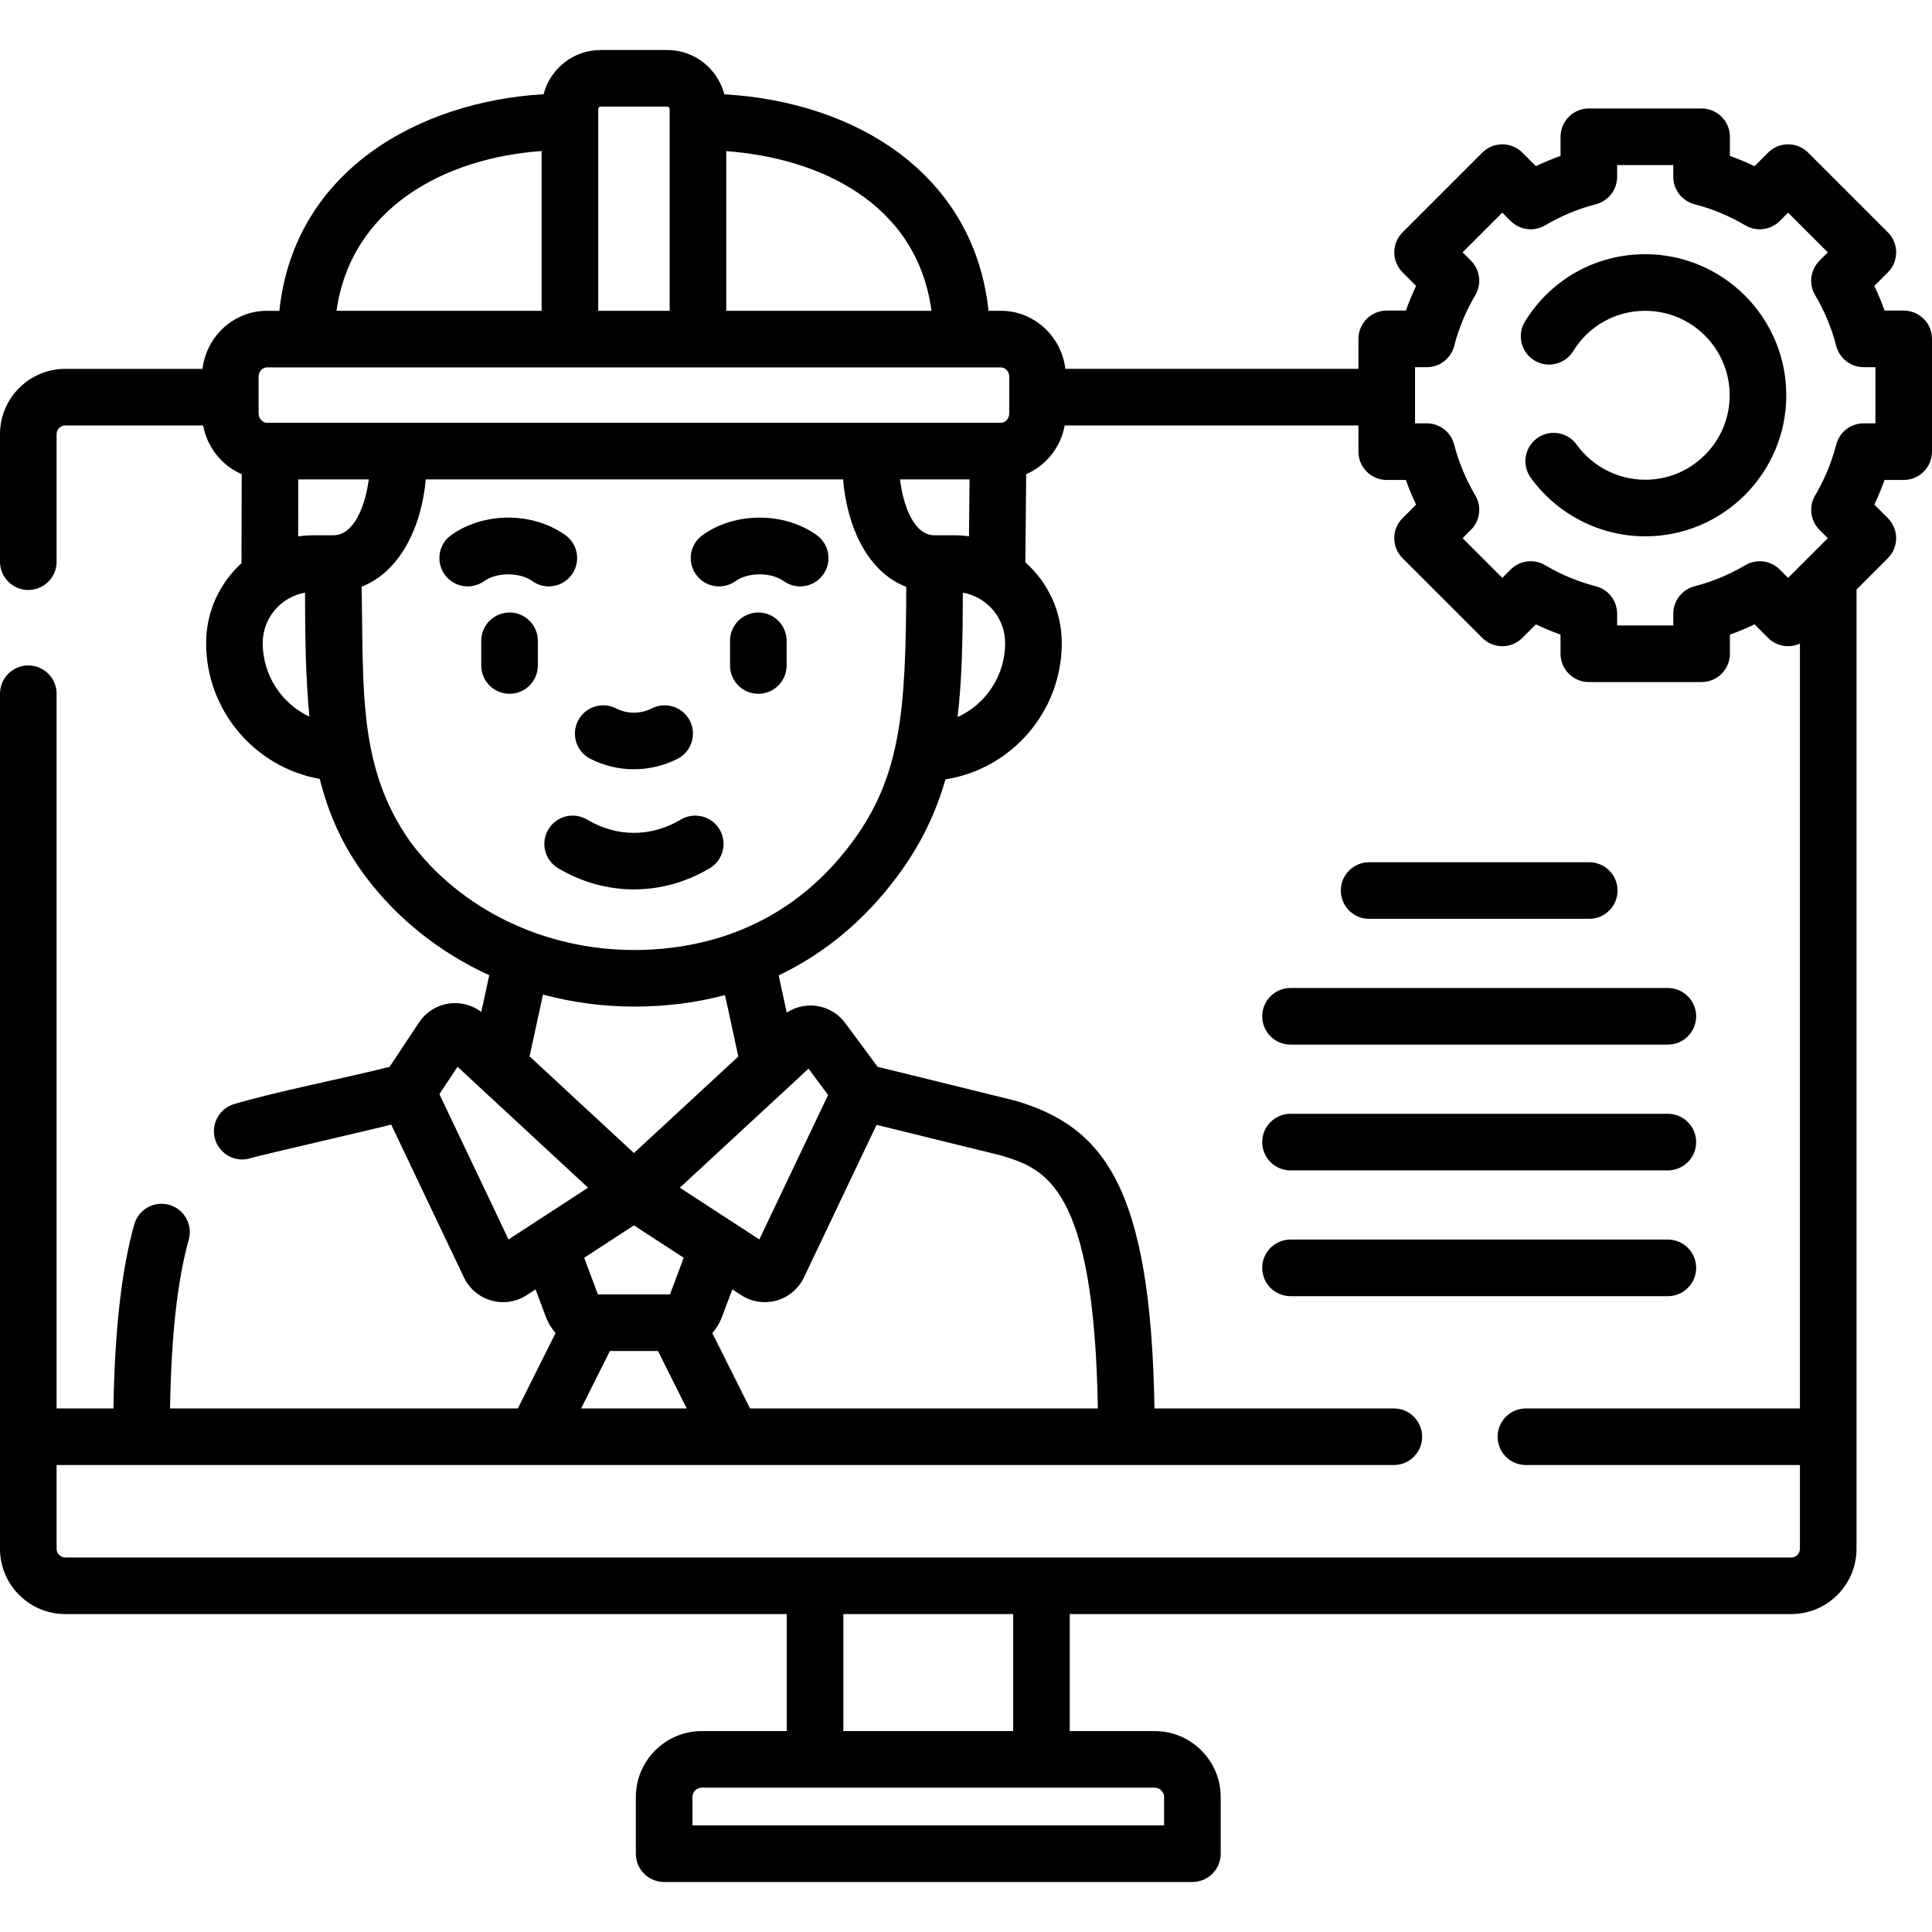 <svg xmlns="http://www.w3.org/2000/svg" id="Capa_1" height="512" viewBox="0 0 512 512" width="512"><g><path d="m200.965 162.322c-4.142 0-7.5 3.357-7.5 7.5v6.541c0 4.143 3.358 7.5 7.5 7.5s7.5-3.357 7.5-7.5v-6.541c0-4.142-3.358-7.5-7.5-7.5z"></path><path d="m135.035 162.322c-4.142 0-7.5 3.357-7.5 7.5v6.541c0 4.143 3.358 7.5 7.5 7.5s7.5-3.357 7.5-7.5v-6.541c0-4.142-3.358-7.5-7.5-7.5z"></path><path d="m141.083 154.001c1.322.945 2.846 1.4 4.356 1.4 2.338 0 4.643-1.091 6.107-3.139 2.41-3.369 1.631-8.054-1.738-10.463-8.616-6.162-21.61-6.162-30.227 0-3.369 2.409-4.147 7.094-1.738 10.463 2.41 3.37 7.094 4.148 10.463 1.738 3.344-2.39 9.434-2.39 12.777.001z"></path><path d="m194.917 154.001c3.343-2.391 9.433-2.391 12.775 0 1.322.945 2.846 1.4 4.356 1.4 2.338-.001 4.643-1.091 6.107-3.139 2.41-3.369 1.631-8.054-1.738-10.463-8.616-6.162-21.61-6.162-30.227 0-3.369 2.409-4.147 7.094-1.738 10.463 2.411 3.371 7.096 4.149 10.465 1.739z"></path><path d="m156.458 201.098c3.614 1.841 7.578 2.762 11.542 2.762s7.929-.921 11.542-2.762c3.691-1.88 5.159-6.396 3.279-10.087-1.881-3.691-6.398-5.16-10.087-3.278-2.964 1.51-6.504 1.51-9.468 0-3.69-1.882-8.207-.413-10.087 3.278-1.88 3.69-.412 8.207 3.279 10.087z"></path><path d="m190.693 219.811c-2.117-3.56-6.719-4.729-10.28-2.612-7.888 4.691-16.938 4.691-24.825 0-3.561-2.117-8.162-.946-10.28 2.612-2.117 3.561-.948 8.163 2.612 10.28 6.287 3.739 13.184 5.608 20.081 5.608s13.793-1.869 20.081-5.608c3.559-2.117 4.728-6.72 2.611-10.28z"></path><path d="m504.5 82.308h-5.072c-.788-2.219-1.694-4.399-2.716-6.532l3.594-3.593c1.407-1.407 2.197-3.314 2.197-5.304s-.79-3.896-2.197-5.304l-21.131-21.131c-2.929-2.928-7.677-2.928-10.606 0l-3.593 3.594c-2.133-1.022-4.314-1.929-6.533-2.716v-5.072c0-4.143-3.358-7.5-7.5-7.5h-29.884c-4.142 0-7.5 3.357-7.5 7.5v5.072c-2.219.787-4.399 1.693-6.533 2.716l-3.593-3.594c-2.929-2.928-7.678-2.928-10.606 0l-21.131 21.131c-1.407 1.407-2.197 3.314-2.197 5.304s.79 3.896 2.197 5.304l3.594 3.593c-1.022 2.133-1.928 4.313-2.716 6.532h-5.074c-4.142 0-7.5 3.357-7.5 7.5v7.942h-77.672c-1.034-8.653-8.294-15.383-17.085-15.383h-3.276c-1.808-17.139-9.912-31.481-23.709-41.793-12.204-9.12-28.468-14.553-46.307-15.584-1.74-6.74-7.854-11.74-15.13-11.74h-17.643c-7.269 0-13.377 4.99-15.125 11.719-32.813 1.909-66.082 20.106-70.017 57.398h-3.281c-8.791 0-16.052 6.73-17.085 15.383h-36.373c-9.538 0-17.297 7.76-17.297 17.297v33.804c0 4.143 3.358 7.5 7.5 7.5s7.5-3.357 7.5-7.5v-33.804c0-1.267 1.03-2.297 2.297-2.297h36.539c1.069 5.828 4.978 10.654 10.218 12.911l-.059 23.606c-5.753 5.231-9.372 12.778-9.372 21.157 0 17.983 13.025 32.965 30.114 35.994 2.322 9.273 6.02 17.634 11.916 25.569 8.509 11.453 19.932 20.474 33 26.456l-2.106 9.733c-2.36-1.794-5.326-2.616-8.3-2.261-3.35.399-6.341 2.241-8.206 5.053l-7.798 11.754c-10.227 2.615-31.937 6.973-41.603 10.001-3.895 1.412-5.907 5.713-4.496 9.607 1.105 3.05 3.984 4.946 7.052 4.946.848 0 1.711-.145 2.555-.45 2.447-.731 34.924-8.193 36.92-8.802l19.281 40.514c1.423 2.989 4.066 5.219 7.252 6.117 1.024.288 2.072.431 3.115.431 2.201 0 4.38-.634 6.261-1.858l2.353-1.531 2.74 7.321c.596 1.593 1.478 3.025 2.565 4.261l-9.994 19.97h-92.182c.32-19.263 1.948-33.946 4.959-44.711 1.116-3.989-1.213-8.127-5.202-9.243-3.99-1.118-8.127 1.213-9.243 5.202-3.368 12.04-5.178 28.049-5.514 48.752h-15.062v-189.398c0-4.143-3.358-7.5-7.5-7.5s-7.5 3.357-7.5 7.5v226.603c0 9.537 7.759 17.297 17.297 17.297h191.203v31h-22.5c-9.649 0-17.5 7.851-17.5 17.5v15c0 4.143 3.358 7.5 7.5 7.5h140c4.142 0 7.5-3.357 7.5-7.5v-15c0-9.649-7.851-17.5-17.5-17.5h-22.5v-31h191.203c9.538 0 17.297-7.76 17.297-17.297v-254.224l8.306-8.305c1.407-1.407 2.197-3.314 2.197-5.304s-.79-3.896-2.197-5.304l-3.594-3.593c1.022-2.133 1.928-4.313 2.716-6.532h5.072c4.142 0 7.5-3.357 7.5-7.5v-29.884c0-4.143-3.358-7.5-7.5-7.5zm-249.33 74.761c6.354 1.104 11.207 6.665 11.207 13.356 0 8.712-5.184 16.216-12.61 19.615 1.171-9.894 1.37-20.702 1.403-32.971zm-2.304-15.214h-5.233c-5.349 0-8.265-7.656-9.119-14.814h18.425l-.148 15.092c-1.285-.178-2.593-.278-3.925-.278zm-6.016-59.488h-54.386v-42.314c24.628 1.802 50.538 13.707 54.386 42.314zm-87.671-54.117h17.643c.354 0 .643.287.643.641v53.477h-18.928v-53.477c-.001-.354.287-.641.642-.641zm-15.643 11.777v42.34h-54.358c3.821-27.134 28.397-40.495 54.358-42.34zm-75.003 59.84c0-1.379.998-2.5 2.224-2.5h194.486c1.227 0 2.224 1.121 2.224 2.5v9.674c0 1.379-.998 2.5-2.224 2.5h-194.486c-1.227 0-2.224-1.121-2.224-2.5zm10.518 27.174h18.673c-.907 7.062-3.941 14.814-9.356 14.814-.332.006-4.034-.004-5.233 0-1.4 0-2.775.106-4.121.302zm-9.428 43.384c0-6.692 4.852-12.253 11.206-13.357.028 12.258.195 23.077 1.166 32.856-7.297-3.449-12.372-10.881-12.372-19.499zm39.07 52.617c-13.917-19.762-12.303-40.347-12.868-67.556 10.143-3.931 15.914-15.823 17-28.445h110.601c1.02 12.388 6.393 24.532 16.743 28.479-.103 32.69-1.375 50.102-14.245 67.542-17.503 23.718-41.125 28.696-57.86 28.696-23.817 0-46.011-10.736-59.371-28.716zm59.37 43.716c8.455 0 16.499-1.034 24.075-3.053l3.522 16.279-27.657 25.586-27.656-25.619 3.544-16.382c7.762 2.087 15.888 3.189 24.172 3.189zm51.384 23.433-18.215 38.272-21.069-13.708 34.111-31.557zm12.851 7.902 32.849 8.079c11.699 3.528 24.816 7.803 25.793 67.078h-92.181l-9.994-19.97c1.087-1.236 1.969-2.669 2.565-4.261l2.74-7.32 2.352 1.53c1.882 1.225 4.061 1.858 6.263 1.858 1.042 0 2.09-.143 3.114-.431 3.186-.898 5.83-3.128 7.252-6.118zm-115.855-8.134 4.81-7.25 34.59 32.043-21.075 13.712zm51.557 34.778 13.188 8.581-3.634 9.71h-19.108l-3.634-9.711zm-6.367 33.291h12.733l7.618 15.222h-27.969zm146.867 118.222v7.5h-125v-7.5c0-1.379 1.122-2.5 2.5-2.5h120c1.378 0 2.5 1.121 2.5 2.5zm-40-17.5h-45v-31h45zm206.203-46h-457.406c-1.267 0-2.297-1.03-2.297-2.297v-22.203h354.383c4.142 0 7.5-3.357 7.5-7.5s-3.358-7.5-7.5-7.5h-63.441c-.944-59.271-13.751-74.593-36.651-81.495-.455-.144-36.385-8.949-36.717-9.042l-8.577-11.592c-1.938-2.621-4.911-4.299-8.156-4.604-2.598-.242-5.188.426-7.349 1.836l-2.135-9.867c12.279-5.851 22.948-14.745 31.637-26.519 6.097-8.261 10.023-16.561 12.561-25.422 17.438-2.733 30.823-17.889 30.823-36.121 0-8.513-3.74-16.163-9.654-21.401l.228-23.365c5.238-2.259 9.144-7.083 10.212-12.908h77.836v6.942c0 4.143 3.358 7.5 7.5 7.5h5.072c.788 2.219 1.694 4.399 2.716 6.532l-3.594 3.593c-1.407 1.407-2.197 3.314-2.197 5.304s.79 3.896 2.197 5.304l21.131 21.131c2.93 2.928 7.678 2.928 10.606 0l3.593-3.594c2.133 1.022 4.314 1.929 6.533 2.716v5.072c0 4.143 3.358 7.5 7.5 7.5h29.884c4.142 0 7.5-3.357 7.5-7.5v-5.072c2.219-.787 4.399-1.693 6.533-2.716l3.593 3.594c2.281 2.28 5.663 2.776 8.432 1.505v202.69h-72.617c-4.142 0-7.5 3.357-7.5 7.5s3.358 7.5 7.5 7.5h72.618v22.203c0 1.266-1.03 2.296-2.297 2.296zm22.297-300.558h-3.115c-3.422 0-6.41 2.316-7.263 5.631-1.209 4.696-3.091 9.226-5.595 13.463-1.742 2.946-1.267 6.698 1.153 9.119l2.216 2.216-10.525 10.524-2.216-2.216c-2.421-2.421-6.173-2.895-9.118-1.153-4.239 2.504-8.769 4.387-13.464 5.595-3.314.854-5.631 3.842-5.631 7.264v3.115h-14.884v-3.115c0-3.422-2.316-6.41-5.631-7.264-4.695-1.208-9.226-3.091-13.464-5.595-2.947-1.741-6.699-1.268-9.118 1.153l-2.216 2.216-10.525-10.524 2.216-2.216c2.42-2.421 2.895-6.173 1.153-9.119-2.504-4.237-4.386-8.767-5.595-13.463-.853-3.314-3.841-5.631-7.263-5.631h-3.115v-14.884h3.115c3.422 0 6.41-2.316 7.263-5.631 1.209-4.696 3.091-9.226 5.595-13.463 1.742-2.946 1.267-6.698-1.153-9.119l-2.216-2.216 10.525-10.524 2.216 2.216c2.421 2.42 6.17 2.894 9.118 1.153 4.239-2.504 8.77-4.387 13.464-5.595 3.314-.854 5.631-3.842 5.631-7.264v-3.115h14.884v3.115c0 3.422 2.316 6.41 5.631 7.264 4.695 1.208 9.226 3.091 13.464 5.595 2.946 1.739 6.697 1.267 9.118-1.153l2.216-2.216 10.525 10.524-2.216 2.216c-2.42 2.421-2.895 6.173-1.153 9.119 2.504 4.237 4.386 8.767 5.595 13.463.853 3.314 3.841 5.631 7.263 5.631h3.115z"></path><path d="m436 67.366c-13.089 0-25 6.663-31.864 17.824-2.17 3.528-1.068 8.147 2.46 10.317 3.53 2.169 8.147 1.069 10.317-2.46 4.113-6.688 11.248-10.682 19.086-10.682 12.342 0 22.384 10.041 22.384 22.384s-10.041 22.385-22.383 22.385c-7.176 0-13.969-3.481-18.173-9.312-2.422-3.361-7.108-4.119-10.47-1.698-3.36 2.423-4.12 7.11-1.697 10.47 7.015 9.73 18.357 15.54 30.34 15.54 20.613 0 37.384-16.771 37.384-37.384s-16.771-37.384-37.384-37.384z"></path><path d="m449.5 336c0-4.143-3.358-7.5-7.5-7.5h-100c-4.142 0-7.5 3.357-7.5 7.5s3.358 7.5 7.5 7.5h100c4.142 0 7.5-3.357 7.5-7.5z"></path><path d="m342 310.167h100c4.142 0 7.5-3.357 7.5-7.5s-3.358-7.5-7.5-7.5h-100c-4.142 0-7.5 3.357-7.5 7.5s3.358 7.5 7.5 7.5z"></path><path d="m342 276.833h100c4.142 0 7.5-3.357 7.5-7.5s-3.358-7.5-7.5-7.5h-100c-4.142 0-7.5 3.357-7.5 7.5s3.358 7.5 7.5 7.5z"></path><path d="m362.833 243.5h58.333c4.142 0 7.5-3.357 7.5-7.5s-3.358-7.5-7.5-7.5h-58.333c-4.142 0-7.5 3.357-7.5 7.5s3.358 7.5 7.5 7.5z"></path></g></svg>